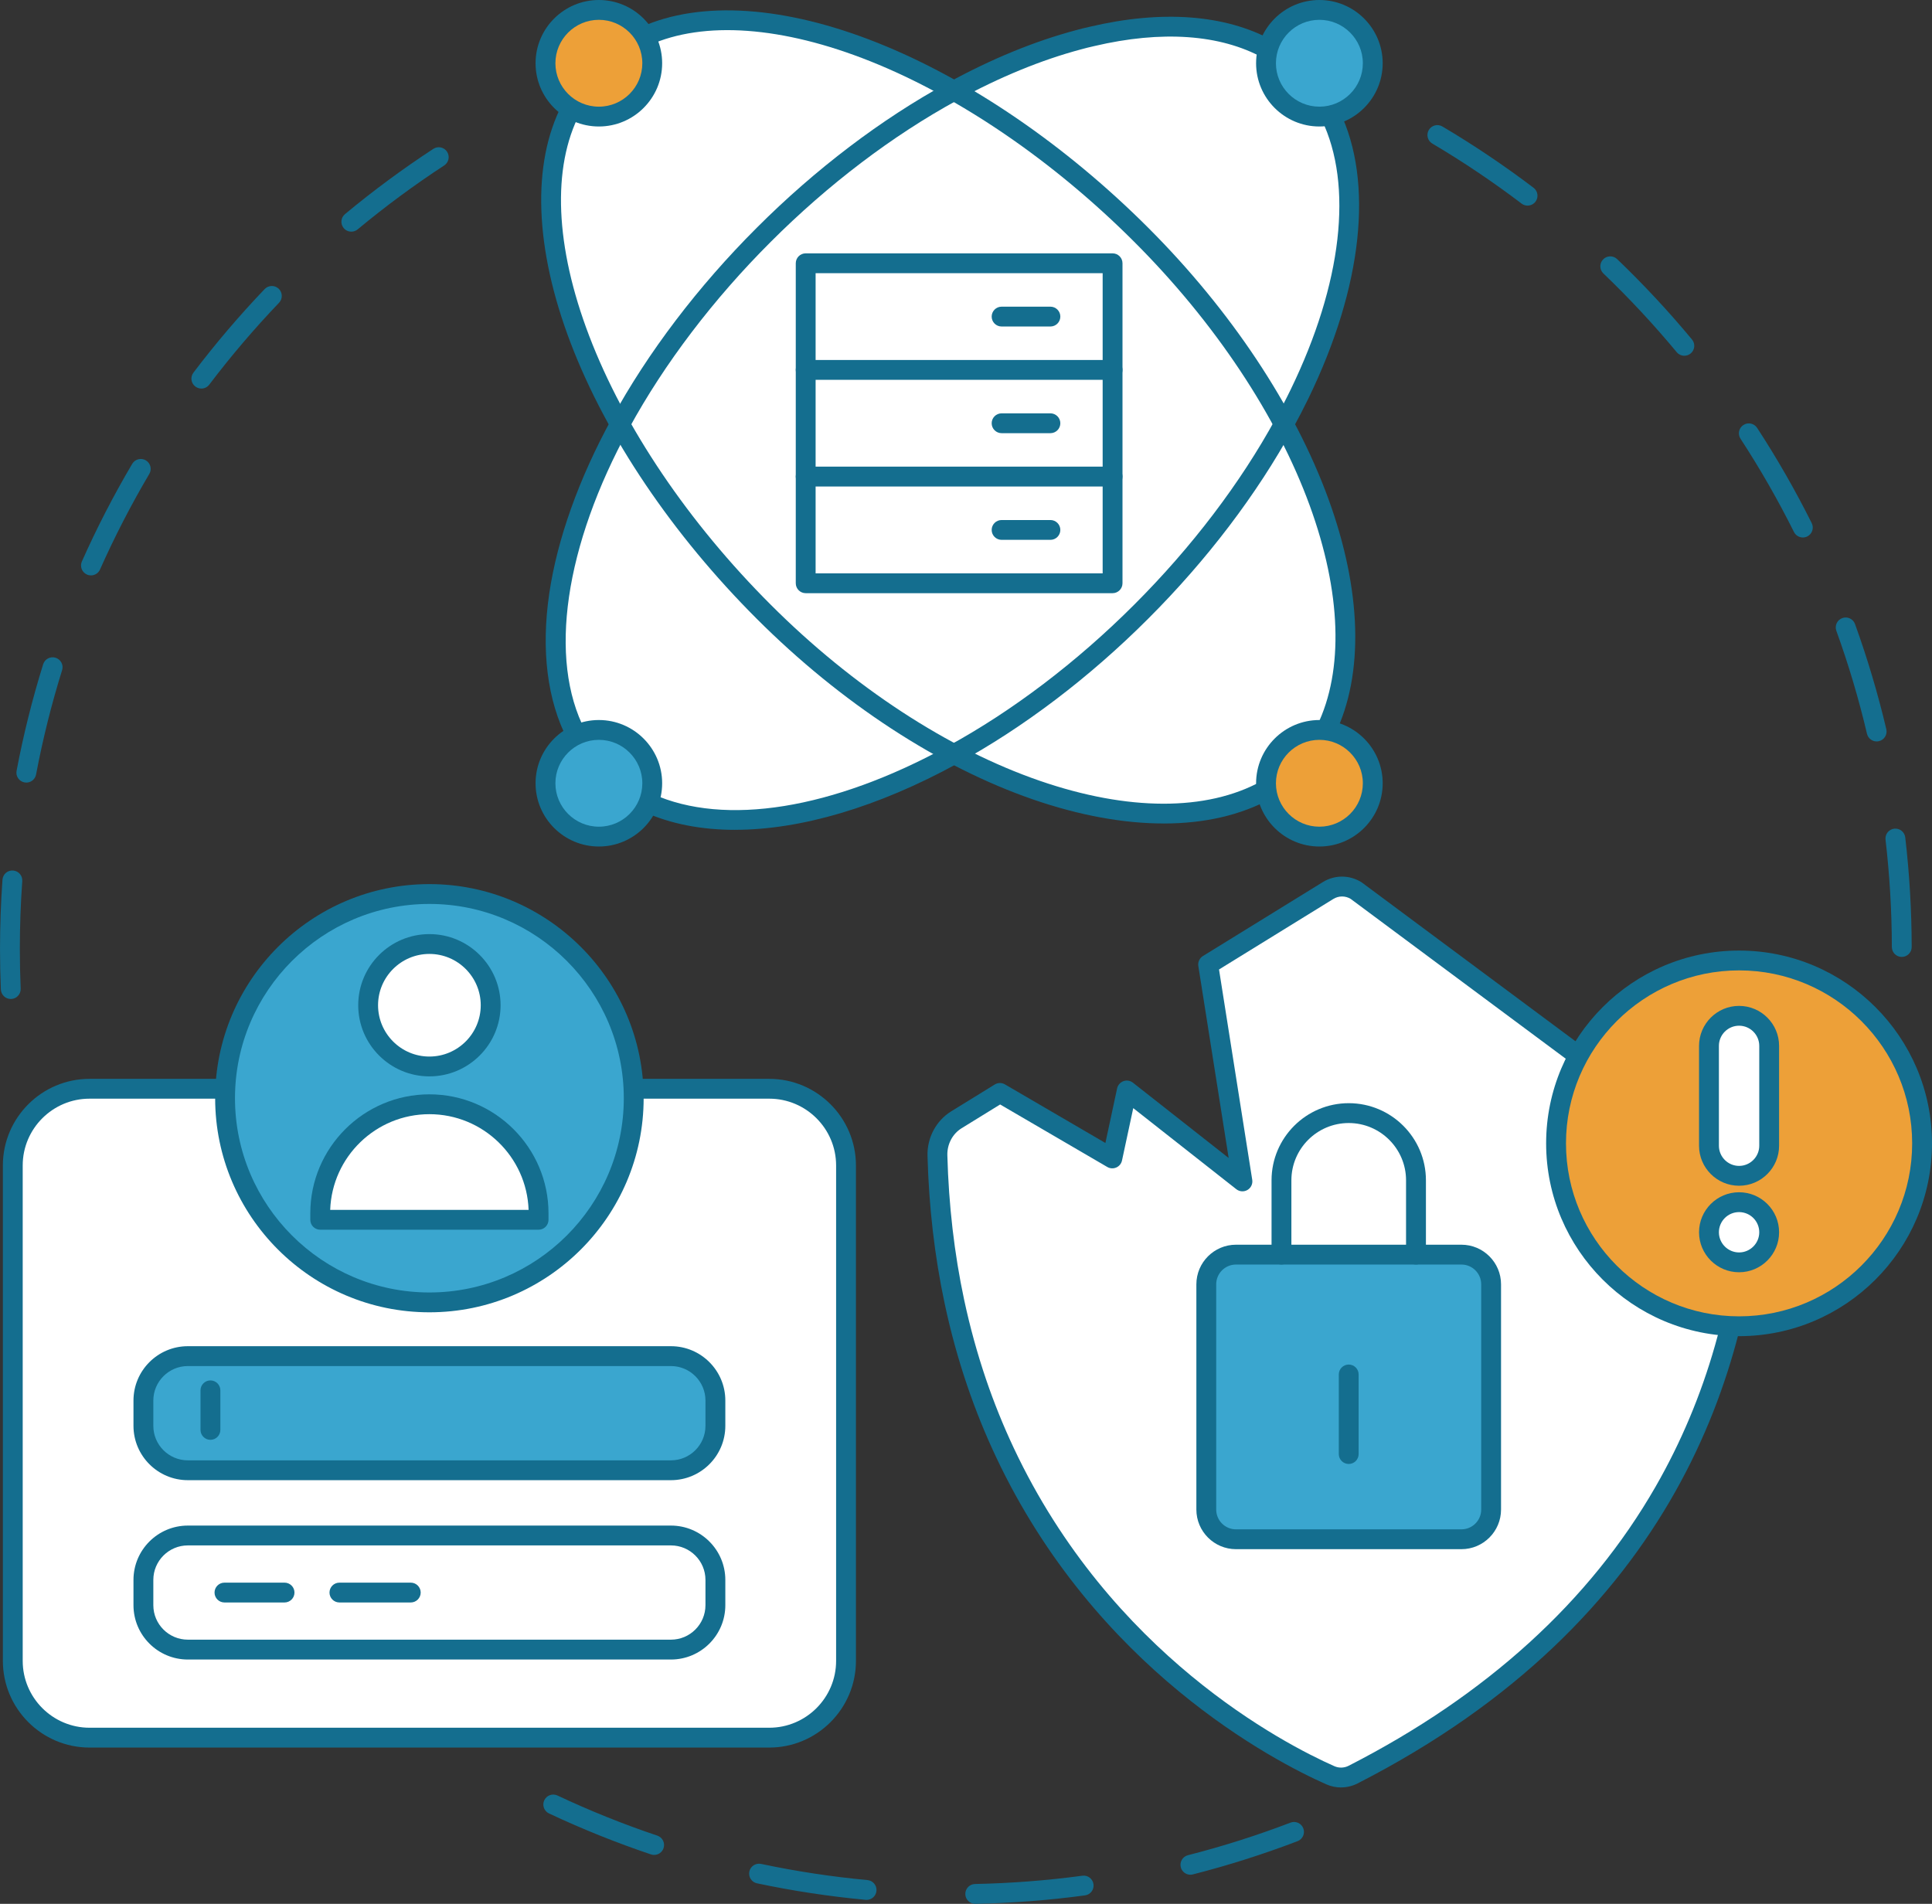 <svg width="138" height="136" viewBox="0 0 138 136" fill="none" xmlns="http://www.w3.org/2000/svg">
<rect x="0" y="0" width="138" height="136" fill="#333333" stroke="none"/>
<g clip-path="url(#clip0_6_2)">
<path d="M0.769 71.362C0.391 71.362 0.078 71.063 0.061 70.683C0.022 69.721 0.001 68.746 0.001 67.781C0.001 66.135 0.061 64.475 0.177 62.842C0.205 62.451 0.54 62.157 0.934 62.186C1.325 62.214 1.618 62.553 1.59 62.944C1.476 64.543 1.417 66.172 1.417 67.783C1.417 68.728 1.438 69.683 1.477 70.626C1.493 71.016 1.19 71.347 0.798 71.363C0.788 71.363 0.777 71.363 0.767 71.363L0.769 71.362ZM1.881 55.904C1.837 55.904 1.793 55.899 1.75 55.892C1.364 55.819 1.111 55.449 1.184 55.065C1.668 52.502 2.307 49.94 3.083 47.451C3.199 47.078 3.597 46.869 3.97 46.986C4.344 47.103 4.553 47.499 4.436 47.872C3.676 50.309 3.051 52.816 2.577 55.327C2.512 55.666 2.215 55.905 1.881 55.905V55.904ZM6.496 41.104C6.399 41.104 6.303 41.085 6.209 41.042C5.852 40.883 5.691 40.465 5.849 40.108C6.907 37.727 8.117 35.382 9.444 33.134C9.643 32.798 10.078 32.685 10.415 32.884C10.752 33.083 10.864 33.517 10.665 33.854C9.365 36.055 8.181 38.352 7.144 40.682C7.027 40.946 6.768 41.104 6.496 41.104ZM14.381 27.756C14.232 27.756 14.082 27.709 13.954 27.612C13.642 27.377 13.58 26.932 13.816 26.62C15.39 24.544 17.103 22.534 18.905 20.649C19.176 20.367 19.624 20.357 19.908 20.626C20.19 20.896 20.201 21.344 19.931 21.628C18.166 23.475 16.489 25.442 14.948 27.476C14.809 27.661 14.596 27.757 14.383 27.757L14.381 27.756ZM25.096 16.549C24.893 16.549 24.691 16.463 24.55 16.294C24.3 15.992 24.341 15.546 24.642 15.296C26.648 13.628 28.772 12.059 30.952 10.634C31.28 10.419 31.72 10.511 31.933 10.839C32.147 11.167 32.056 11.606 31.728 11.819C29.592 13.215 27.513 14.751 25.549 16.384C25.417 16.494 25.256 16.548 25.096 16.548V16.549Z" fill="#146E8F"/>
<path d="M69.659 136C69.275 136 68.958 135.693 68.951 135.306C68.944 134.916 69.254 134.592 69.645 134.584C72.207 134.532 74.785 134.333 77.309 133.993C77.697 133.938 78.054 134.212 78.107 134.6C78.16 134.988 77.887 135.345 77.499 135.397C74.923 135.745 72.29 135.949 69.674 136C69.67 136 69.664 136 69.659 136ZM61.899 135.718C61.877 135.718 61.855 135.718 61.831 135.715C59.23 135.472 56.618 135.075 54.071 134.535C53.687 134.455 53.443 134.079 53.525 133.696C53.605 133.312 53.98 133.068 54.365 133.15C56.86 133.678 59.416 134.066 61.965 134.304C62.354 134.341 62.641 134.686 62.604 135.075C62.571 135.443 62.262 135.718 61.9 135.718H61.899ZM85.029 133.922C84.713 133.922 84.424 133.709 84.342 133.388C84.246 133.009 84.474 132.623 84.853 132.527C87.329 131.896 89.793 131.112 92.178 130.2C92.544 130.06 92.954 130.243 93.093 130.608C93.233 130.974 93.05 131.384 92.684 131.523C90.249 132.455 87.731 133.254 85.204 133.899C85.146 133.914 85.087 133.921 85.029 133.921V133.922ZM46.726 132.507C46.651 132.507 46.575 132.496 46.5 132.471C44.029 131.64 41.578 130.655 39.217 129.545C38.862 129.378 38.71 128.956 38.877 128.602C39.044 128.248 39.466 128.096 39.82 128.263C42.132 129.352 44.531 130.316 46.95 131.128C47.322 131.252 47.521 131.654 47.396 132.025C47.297 132.32 47.02 132.507 46.724 132.507H46.726Z" fill="#146E8F"/>
<path d="M135.841 68.358C135.45 68.358 135.132 68.042 135.132 67.651C135.128 65.091 134.975 62.511 134.681 59.983C134.636 59.593 134.914 59.242 135.303 59.197C135.691 59.153 136.044 59.43 136.089 59.819C136.39 62.4 136.545 65.034 136.549 67.648C136.549 68.039 136.233 68.358 135.842 68.358H135.841ZM134.046 52.964C133.724 52.964 133.434 52.745 133.356 52.418C132.772 49.935 132.036 47.46 131.167 45.06C131.034 44.693 131.225 44.286 131.593 44.153C131.961 44.02 132.368 44.21 132.501 44.579C133.387 47.03 134.139 49.558 134.737 52.093C134.826 52.474 134.59 52.856 134.21 52.945C134.155 52.958 134.1 52.964 134.047 52.964H134.046ZM128.777 38.396C128.516 38.396 128.266 38.252 128.141 38.004C127.002 35.721 125.718 33.48 124.322 31.34C124.108 31.013 124.2 30.574 124.528 30.36C124.856 30.146 125.295 30.239 125.509 30.566C126.935 32.751 128.247 35.041 129.409 37.371C129.583 37.721 129.441 38.147 129.091 38.321C128.99 38.372 128.882 38.396 128.775 38.396H128.777ZM120.31 25.413C120.107 25.413 119.905 25.325 119.764 25.157C118.133 23.192 116.372 21.3 114.527 19.534C114.245 19.264 114.235 18.814 114.507 18.532C114.778 18.25 115.226 18.239 115.51 18.51C117.392 20.314 119.192 22.245 120.856 24.252C121.107 24.553 121.064 24.999 120.763 25.249C120.631 25.359 120.47 25.412 120.31 25.412V25.413ZM109.112 14.688C108.963 14.688 108.812 14.642 108.684 14.543C106.649 12.998 104.503 11.554 102.307 10.255C101.97 10.056 101.859 9.622 102.058 9.285C102.257 8.949 102.692 8.837 103.029 9.036C105.272 10.363 107.462 11.838 109.541 13.415C109.853 13.652 109.913 14.097 109.677 14.408C109.538 14.59 109.326 14.687 109.112 14.687V14.688Z" fill="#146E8F"/>
<path d="M91.816 30.234C92.006 29.886 92.192 29.535 92.374 29.187C92.549 28.849 92.716 28.511 92.883 28.173C92.894 28.164 92.894 28.154 92.898 28.143C96.605 20.509 97.534 13.241 95.114 8.24L90.635 3.512C87.332 1.697 82.943 1.45 78.069 2.597C77.75 2.669 77.435 2.745 77.111 2.836C74.265 3.594 71.26 4.82 68.207 6.482C59.833 1.747 51.63 0.113 46.137 2.591L40.859 7.769C38.019 13.246 39.52 21.679 44.352 30.306C39.715 38.801 38.413 47.066 41.236 52.499L46.388 57.356C51.84 59.819 59.864 58.442 68.103 53.933C68.141 53.912 68.178 53.889 68.216 53.868C76.784 58.381 85.084 59.406 90.501 56.427L94.789 52.14C97.422 46.709 96.227 38.627 91.775 30.303C91.788 30.28 91.803 30.256 91.816 30.233V30.234Z" fill="white"/>
<path d="M83.112 58.825C80.26 58.825 77.116 58.256 73.81 57.117C67.076 54.794 60.06 50.209 54.056 44.206C48.039 38.195 43.319 31.2 40.764 24.511C38.179 17.741 37.965 11.68 40.161 7.446C40.341 7.098 40.769 6.963 41.117 7.143C41.464 7.323 41.6 7.75 41.42 8.098C39.413 11.97 39.65 17.619 42.089 24.006C44.574 30.514 49.179 37.332 55.059 43.205C60.915 49.06 67.739 53.525 74.274 55.778C80.567 57.947 86.183 57.959 90.09 55.81C90.433 55.621 90.864 55.745 91.053 56.089C91.242 56.433 91.116 56.863 90.774 57.052C88.621 58.236 86.021 58.827 83.114 58.827L83.112 58.825Z" fill="#146E8F"/>
<path d="M94.719 52.852C94.615 52.852 94.51 52.828 94.41 52.78C94.058 52.609 93.911 52.186 94.081 51.833C95.997 47.881 95.808 42.296 93.549 36.107C91.211 29.7 86.758 23.009 81.009 17.267C75.251 11.511 68.566 6.935 62.184 4.385C55.901 1.874 50.28 1.466 46.358 3.237C46.001 3.397 45.582 3.239 45.42 2.882C45.259 2.525 45.417 2.107 45.774 1.945C50.052 0.015 56.066 0.414 62.71 3.07C69.266 5.69 76.119 10.375 82.01 16.264C87.901 22.151 92.472 29.024 94.88 35.622C97.271 42.173 97.441 48.15 95.356 52.451C95.233 52.704 94.981 52.85 94.718 52.85L94.719 52.852Z" fill="#146E8F"/>
<path d="M52.501 59.28C50.103 59.28 47.917 58.859 46.024 58.005C45.667 57.844 45.509 57.424 45.67 57.067C45.831 56.71 46.251 56.552 46.608 56.713C51.787 59.051 59.471 57.813 67.692 53.312C72.308 50.796 76.912 47.3 81.007 43.203C85.108 39.11 88.605 34.51 91.122 29.896C91.329 29.52 91.525 29.146 91.674 28.86C91.844 28.534 92.009 28.199 92.169 27.874L92.176 27.86C92.176 27.86 92.182 27.848 92.185 27.841C92.186 27.836 92.189 27.833 92.191 27.829C95.864 20.264 96.672 13.236 94.403 8.549C94.232 8.196 94.379 7.774 94.732 7.602C95.084 7.433 95.508 7.579 95.68 7.932C98.135 13.004 97.332 20.474 93.476 28.426C93.463 28.459 93.447 28.492 93.429 28.521C93.27 28.846 93.104 29.179 92.93 29.513C92.778 29.804 92.577 30.187 92.365 30.574C89.784 35.303 86.203 40.015 82.008 44.203C77.819 48.395 73.103 51.974 68.371 54.553C62.675 57.671 57.183 59.278 52.5 59.278L52.501 59.28Z" fill="#146E8F"/>
<path d="M41.167 53.21C40.911 53.21 40.663 53.071 40.537 52.828C39.092 50.047 38.64 46.447 39.23 42.419C39.799 38.522 41.345 34.192 43.7 29.898C46.281 25.169 49.862 20.456 54.056 16.269C58.245 12.077 62.962 8.498 67.695 5.918C70.815 4.209 73.898 2.944 76.858 2.155C77.154 2.072 77.47 1.994 77.843 1.911C83.003 0.696 87.522 1.036 90.907 2.896C91.249 3.084 91.375 3.514 91.186 3.858C90.998 4.201 90.567 4.327 90.223 4.138C87.152 2.449 82.981 2.157 78.161 3.292C77.804 3.373 77.511 3.444 77.231 3.523C74.374 4.284 71.396 5.509 68.374 7.162C63.758 9.679 59.154 13.174 55.059 17.271C50.958 21.365 47.461 25.965 44.944 30.578C40.325 39.006 39.148 47.079 41.796 52.177C41.976 52.524 41.842 52.952 41.493 53.132C41.389 53.187 41.277 53.213 41.167 53.213V53.21Z" fill="#146E8F"/>
<path d="M94.242 59.763C96.347 59.763 98.054 58.057 98.054 55.953C98.054 53.849 96.347 52.143 94.242 52.143C92.136 52.143 90.43 53.849 90.43 55.953C90.43 58.057 92.136 59.763 94.242 59.763Z" fill="#EDA038"/>
<path d="M94.242 60.471C91.749 60.471 89.721 58.445 89.721 55.953C89.721 53.462 91.749 51.435 94.242 51.435C96.735 51.435 98.763 53.462 98.763 55.953C98.763 58.445 96.735 60.471 94.242 60.471ZM94.242 52.851C92.531 52.851 91.138 54.243 91.138 55.953C91.138 57.664 92.531 59.055 94.242 59.055C95.953 59.055 97.346 57.664 97.346 55.953C97.346 54.243 95.953 52.851 94.242 52.851Z" fill="#146E8F"/>
<path d="M94.242 8.328C96.347 8.328 98.054 6.622 98.054 4.518C98.054 2.414 96.347 0.708 94.242 0.708C92.136 0.708 90.43 2.414 90.43 4.518C90.43 6.622 92.136 8.328 94.242 8.328Z" fill="#3AA6CF"/>
<path d="M94.242 9.036C91.749 9.036 89.721 7.01 89.721 4.518C89.721 2.026 91.749 0 94.242 0C96.735 0 98.763 2.026 98.763 4.518C98.763 7.01 96.735 9.036 94.242 9.036ZM94.242 1.416C92.531 1.416 91.138 2.808 91.138 4.518C91.138 6.229 92.531 7.62 94.242 7.62C95.953 7.62 97.346 6.229 97.346 4.518C97.346 2.808 95.953 1.416 94.242 1.416Z" fill="#146E8F"/>
<path d="M42.777 59.763C44.883 59.763 46.59 58.057 46.59 55.953C46.59 53.849 44.883 52.143 42.777 52.143C40.672 52.143 38.965 53.849 38.965 55.953C38.965 58.057 40.672 59.763 42.777 59.763Z" fill="#3AA6CF"/>
<path d="M42.776 60.471C40.282 60.471 38.255 58.445 38.255 55.953C38.255 53.462 40.282 51.435 42.776 51.435C45.269 51.435 47.297 53.462 47.297 55.953C47.297 58.445 45.269 60.471 42.776 60.471ZM42.776 52.851C41.064 52.851 39.672 54.243 39.672 55.953C39.672 57.664 41.064 59.055 42.776 59.055C44.487 59.055 45.88 57.664 45.88 55.953C45.88 54.243 44.487 52.851 42.776 52.851Z" fill="#146E8F"/>
<path d="M42.777 8.328C44.883 8.328 46.59 6.622 46.59 4.518C46.59 2.414 44.883 0.708 42.777 0.708C40.672 0.708 38.965 2.414 38.965 4.518C38.965 6.622 40.672 8.328 42.777 8.328Z" fill="#EDA038"/>
<path d="M42.776 9.036C40.282 9.036 38.255 7.01 38.255 4.518C38.255 2.026 40.284 0 42.776 0C45.267 0 47.297 2.026 47.297 4.518C47.297 7.01 45.269 9.036 42.776 9.036ZM42.776 1.416C41.064 1.416 39.672 2.808 39.672 4.518C39.672 6.229 41.064 7.62 42.776 7.62C44.487 7.62 45.88 6.229 45.88 4.518C45.88 2.808 44.487 1.416 42.776 1.416Z" fill="#146E8F"/>
<path d="M79.47 18.806H57.549V26.426H79.47V18.806Z" fill="white"/>
<path d="M79.47 27.134H57.549C57.158 27.134 56.841 26.816 56.841 26.426V18.806C56.841 18.415 57.158 18.098 57.549 18.098H79.47C79.861 18.098 80.178 18.415 80.178 18.806V26.426C80.178 26.816 79.861 27.134 79.47 27.134ZM58.258 25.718H78.761V19.514H58.258V25.718Z" fill="#146E8F"/>
<path d="M79.47 26.426H57.549V34.046H79.47V26.426Z" fill="white"/>
<path d="M79.47 34.754H57.549C57.158 34.754 56.841 34.436 56.841 34.046V26.426C56.841 26.035 57.158 25.718 57.549 25.718H79.47C79.861 25.718 80.178 26.035 80.178 26.426V34.046C80.178 34.436 79.861 34.754 79.47 34.754ZM58.258 33.337H78.761V27.134H58.258V33.337Z" fill="#146E8F"/>
<path d="M79.47 34.046H57.549V41.666H79.47V34.046Z" fill="white"/>
<path d="M79.47 42.374H57.549C57.158 42.374 56.841 42.056 56.841 41.666V34.046C56.841 33.655 57.158 33.338 57.549 33.338H79.47C79.861 33.338 80.178 33.655 80.178 34.046V41.666C80.178 42.056 79.861 42.374 79.47 42.374ZM58.258 40.958H78.761V34.754H58.258V40.958Z" fill="#146E8F"/>
<path d="M75.03 23.324H71.542C71.151 23.324 70.834 23.006 70.834 22.616C70.834 22.225 71.151 21.907 71.542 21.907H75.03C75.421 21.907 75.738 22.225 75.738 22.616C75.738 23.006 75.421 23.324 75.03 23.324Z" fill="#146E8F"/>
<path d="M75.03 30.944H71.542C71.151 30.944 70.834 30.626 70.834 30.236C70.834 29.845 71.151 29.527 71.542 29.527H75.03C75.421 29.527 75.738 29.845 75.738 30.236C75.738 30.626 75.421 30.944 75.03 30.944Z" fill="#146E8F"/>
<path d="M75.03 38.564H71.542C71.151 38.564 70.834 38.246 70.834 37.856C70.834 37.465 71.151 37.148 71.542 37.148H75.03C75.421 37.148 75.738 37.465 75.738 37.856C75.738 38.246 75.421 38.564 75.03 38.564Z" fill="#146E8F"/>
<path d="M71.424 78.074L68.317 79.991C67.445 80.53 66.932 81.508 66.96 82.547C67.059 86.305 67.487 89.777 68.169 92.978C68.603 95.01 69.137 96.933 69.756 98.753C70.352 100.504 71.025 102.159 71.76 103.722C78.855 118.82 91.632 125.312 95.019 126.814C95.542 127.046 96.141 127.031 96.649 126.771C118.647 115.525 124.437 98.168 125.048 84.566L96.862 63.617C96.249 63.238 95.473 63.237 94.86 63.617L86.297 68.899L88.743 84.394L80.487 77.899L79.447 82.752L71.424 78.073V78.074Z" fill="white"/>
<path d="M95.789 127.688C95.431 127.688 95.07 127.613 94.731 127.463C90.998 125.806 78.259 119.221 71.119 104.023C70.355 102.398 69.671 100.702 69.086 98.981C68.443 97.094 67.901 95.124 67.477 93.126C66.761 89.765 66.348 86.212 66.251 82.566C66.216 81.271 66.866 80.054 67.945 79.388L71.052 77.472C71.274 77.334 71.555 77.331 71.781 77.463L78.957 81.649L79.793 77.751C79.845 77.513 80.016 77.317 80.246 77.233C80.476 77.15 80.733 77.192 80.925 77.343L87.761 82.72L85.595 69.009C85.552 68.727 85.68 68.445 85.923 68.295L94.486 63.013C95.334 62.489 96.388 62.491 97.234 63.014C97.252 63.025 97.268 63.036 97.284 63.048L125.469 83.997C125.658 84.138 125.765 84.363 125.755 84.597C125.166 97.711 119.694 115.782 96.969 127.4C96.597 127.59 96.192 127.685 95.786 127.685L95.789 127.688ZM71.434 78.901L68.689 80.594C68.037 80.995 67.647 81.737 67.668 82.528C67.764 86.088 68.165 89.554 68.863 92.83C69.277 94.773 69.805 96.689 70.428 98.525C70.996 100.196 71.661 101.843 72.403 103.42C79.335 118.173 91.687 124.561 95.308 126.166C95.637 126.313 96.009 126.302 96.328 126.14C106.172 121.108 113.549 114.4 118.256 106.2C121.88 99.888 123.921 92.728 124.325 84.91L96.469 64.207C96.085 63.981 95.615 63.984 95.234 64.22L87.073 69.255L89.446 84.284C89.491 84.572 89.355 84.858 89.105 85.005C88.853 85.153 88.537 85.131 88.308 84.951L80.946 79.159L80.143 82.901C80.095 83.124 79.944 83.309 79.736 83.4C79.528 83.492 79.29 83.479 79.092 83.364L71.437 78.898L71.434 78.901Z" fill="#146E8F"/>
<path d="M88.286 109.958H104.386C105.558 109.958 106.509 109.008 106.509 107.836V91.746C106.509 90.574 105.558 89.624 104.386 89.624H88.286C87.114 89.624 86.163 90.574 86.163 91.746V107.836C86.163 109.008 87.114 109.958 88.286 109.958Z" fill="#3AA6CF"/>
<path d="M104.386 110.666H88.286C86.724 110.666 85.455 109.396 85.455 107.836V91.746C85.455 90.185 86.726 88.916 88.286 88.916H104.386C105.948 88.916 107.217 90.186 107.217 91.746V107.836C107.217 109.397 105.947 110.666 104.386 110.666ZM88.286 90.333C87.506 90.333 86.872 90.966 86.872 91.746V107.836C86.872 108.616 87.506 109.249 88.286 109.249H104.386C105.166 109.249 105.8 108.616 105.8 107.836V91.746C105.8 90.966 105.166 90.333 104.386 90.333H88.286Z" fill="#146E8F"/>
<path d="M101.14 90.333C100.749 90.333 100.432 90.015 100.432 89.624V84.316C100.432 82.06 98.594 80.224 96.337 80.224C94.079 80.224 92.242 82.06 92.242 84.316V89.624C92.242 90.015 91.924 90.333 91.534 90.333C91.143 90.333 90.825 90.015 90.825 89.624V84.316C90.825 81.279 93.298 78.806 96.338 78.806C99.379 78.806 101.852 81.277 101.852 84.316V89.624C101.852 90.015 101.534 90.333 101.143 90.333H101.14Z" fill="#146E8F"/>
<path d="M96.337 104.579C95.946 104.579 95.628 104.262 95.628 103.871V98.185C95.628 97.795 95.946 97.477 96.337 97.477C96.728 97.477 97.046 97.795 97.046 98.185V103.871C97.046 104.262 96.728 104.579 96.337 104.579Z" fill="#146E8F"/>
<path d="M124.219 94.74C131.439 94.74 137.291 88.89 137.291 81.675C137.291 74.46 131.439 68.611 124.219 68.611C117 68.611 111.147 74.46 111.147 81.675C111.147 88.89 117 94.74 124.219 94.74Z" fill="#EDA038"/>
<path d="M124.219 95.449C116.621 95.449 110.438 89.27 110.438 81.677C110.438 74.083 116.621 67.904 124.219 67.904C131.817 67.904 138 74.083 138 81.677C138 89.27 131.817 95.449 124.219 95.449ZM124.219 69.32C117.403 69.32 111.856 74.863 111.856 81.677C111.856 88.49 117.401 94.033 124.219 94.033C131.037 94.033 136.583 88.49 136.583 81.677C136.583 74.863 131.037 69.32 124.219 69.32Z" fill="#146E8F"/>
<path d="M124.219 83.994C125.402 83.994 126.37 83.027 126.37 81.845V74.712C126.37 73.53 125.402 72.563 124.219 72.563C123.036 72.563 122.069 73.53 122.069 74.712V81.845C122.069 83.027 123.036 83.994 124.219 83.994Z" fill="white"/>
<path d="M124.219 84.704C122.642 84.704 121.36 83.422 121.36 81.846V74.714C121.36 73.138 122.642 71.856 124.219 71.856C125.796 71.856 127.078 73.138 127.078 74.714V81.846C127.078 83.422 125.796 84.704 124.219 84.704ZM124.219 73.272C123.424 73.272 122.779 73.919 122.779 74.712V81.845C122.779 82.639 123.426 83.286 124.219 83.286C125.013 83.286 125.661 82.639 125.661 81.845V74.712C125.661 73.918 125.014 73.272 124.219 73.272Z" fill="#146E8F"/>
<path d="M124.219 90.176C125.402 90.176 126.37 89.209 126.37 88.027C126.37 86.844 125.402 85.877 124.219 85.877C123.036 85.877 122.069 86.844 122.069 88.027C122.069 89.209 123.036 90.176 124.219 90.176Z" fill="white"/>
<path d="M124.219 90.884C122.642 90.884 121.36 89.603 121.36 88.027C121.36 86.451 122.642 85.169 124.219 85.169C125.796 85.169 127.078 86.451 127.078 88.027C127.078 89.603 125.796 90.884 124.219 90.884ZM124.219 86.587C123.424 86.587 122.779 87.234 122.779 88.027C122.779 88.82 123.426 89.468 124.219 89.468C125.013 89.468 125.661 88.821 125.661 88.027C125.661 87.232 125.014 86.587 124.219 86.587Z" fill="#146E8F"/>
<path d="M45.254 77.778H54.946C57.977 77.778 60.43 80.23 60.43 83.258V118.646C60.43 121.674 57.977 124.131 54.946 124.131H6.398C3.367 124.131 0.914 121.674 0.914 118.646V83.258C0.914 80.23 3.367 77.778 6.398 77.778H16.09" fill="white"/>
<path d="M54.946 124.838H6.398C2.984 124.838 0.205 122.059 0.205 118.644V83.257C0.205 79.845 2.984 77.068 6.398 77.068H16.09C16.48 77.068 16.798 77.385 16.798 77.776C16.798 78.167 16.48 78.484 16.09 78.484H6.398C3.765 78.484 1.622 80.625 1.622 83.257V118.644C1.622 121.278 3.764 123.421 6.398 123.421H54.946C57.578 123.421 59.722 121.279 59.722 118.644V83.257C59.722 80.626 57.58 78.484 54.946 78.484H45.254C44.863 78.484 44.546 78.167 44.546 77.776C44.546 77.385 44.863 77.068 45.254 77.068H54.946C58.36 77.068 61.139 79.845 61.139 83.257V118.644C61.139 122.059 58.36 124.838 54.946 124.838Z" fill="#146E8F"/>
<path d="M30.671 93.035C38.732 93.035 45.266 86.505 45.266 78.449C45.266 70.393 38.732 63.863 30.671 63.863C22.611 63.863 16.076 70.393 16.076 78.449C16.076 86.505 22.611 93.035 30.671 93.035Z" fill="#3AA6CF"/>
<path d="M30.671 93.745C22.233 93.745 15.368 86.884 15.368 78.451C15.368 70.017 22.233 63.156 30.671 63.156C39.11 63.156 45.975 70.017 45.975 78.451C45.975 86.884 39.11 93.745 30.671 93.745ZM30.671 64.573C23.014 64.573 16.785 70.798 16.785 78.451C16.785 86.103 23.014 92.328 30.671 92.328C38.328 92.328 44.557 86.103 44.557 78.451C44.557 70.798 38.328 64.573 30.671 64.573Z" fill="#146E8F"/>
<path d="M33.355 75.259C35.265 73.779 35.613 71.032 34.133 69.123C32.652 67.214 29.903 66.866 27.993 68.346C26.083 69.825 25.735 72.572 27.215 74.481C28.696 76.39 31.445 76.738 33.355 75.259Z" fill="white"/>
<path d="M30.671 76.891C27.868 76.891 25.587 74.611 25.587 71.809C25.587 69.007 27.868 66.728 30.671 66.728C33.475 66.728 35.756 69.007 35.756 71.809C35.756 74.611 33.475 76.891 30.671 76.891ZM30.671 68.144C28.649 68.144 27.004 69.789 27.004 71.809C27.004 73.83 28.649 75.475 30.671 75.475C32.693 75.475 34.339 73.83 34.339 71.809C34.339 69.789 32.693 68.144 30.671 68.144Z" fill="#146E8F"/>
<path d="M30.671 78.882C34.975 78.882 38.47 82.375 38.47 86.676V87.137H22.872V86.676C22.872 82.375 26.367 78.882 30.671 78.882Z" fill="white"/>
<path d="M38.47 87.845H22.872C22.482 87.845 22.164 87.528 22.164 87.137V86.676C22.164 81.988 25.98 78.174 30.671 78.174C35.362 78.174 39.179 81.988 39.179 86.676V87.137C39.179 87.528 38.861 87.845 38.47 87.845ZM23.585 86.429H37.757C37.625 82.636 34.498 79.592 30.671 79.592C26.844 79.592 23.717 82.636 23.585 86.429Z" fill="#146E8F"/>
<path d="M47.925 109.69H13.419C11.665 109.69 10.244 111.111 10.244 112.863V114.669C10.244 116.422 11.665 117.842 13.419 117.842H47.925C49.678 117.842 51.1 116.422 51.1 114.669V112.863C51.1 111.111 49.678 109.69 47.925 109.69Z" fill="white"/>
<path d="M47.925 118.549H13.418C11.276 118.549 9.534 116.808 9.534 114.667V112.862C9.534 110.721 11.276 108.98 13.418 108.98H47.925C50.067 108.98 51.809 110.721 51.809 112.862V114.667C51.809 116.808 50.067 118.549 47.925 118.549ZM13.418 110.397C12.058 110.397 10.952 111.503 10.952 112.861V114.666C10.952 116.025 12.059 117.13 13.418 117.13H47.925C49.285 117.13 50.39 116.024 50.39 114.666V112.861C50.39 111.501 49.283 110.397 47.925 110.397H13.418Z" fill="#146E8F"/>
<path d="M20.325 114.473H16.032C15.642 114.473 15.324 114.155 15.324 113.765C15.324 113.374 15.642 113.057 16.032 113.057H20.325C20.716 113.057 21.034 113.374 21.034 113.765C21.034 114.155 20.716 114.473 20.325 114.473Z" fill="#146E8F"/>
<path d="M29.34 114.473H24.244C23.853 114.473 23.536 114.155 23.536 113.765C23.536 113.374 23.853 113.057 24.244 113.057H29.34C29.731 113.057 30.049 113.374 30.049 113.765C30.049 114.155 29.731 114.473 29.34 114.473Z" fill="#146E8F"/>
<path d="M47.925 96.877H13.419C11.665 96.877 10.244 98.298 10.244 100.051V101.856C10.244 103.609 11.665 105.03 13.419 105.03H47.925C49.678 105.03 51.1 103.609 51.1 101.856V100.051C51.1 98.298 49.678 96.877 47.925 96.877Z" fill="#3AA6CF"/>
<path d="M47.925 105.737H13.418C11.276 105.737 9.534 103.995 9.534 101.855V100.048C9.534 97.907 11.276 96.166 13.418 96.166H47.925C50.067 96.166 51.809 97.907 51.809 100.048V101.855C51.809 103.995 50.067 105.737 47.925 105.737ZM13.418 97.585C12.058 97.585 10.952 98.692 10.952 100.049V101.856C10.952 103.216 12.059 104.32 13.418 104.32H47.925C49.285 104.32 50.39 103.214 50.39 101.856V100.049C50.39 98.69 49.283 97.585 47.925 97.585H13.418Z" fill="#146E8F"/>
<path d="M15.031 102.854C14.64 102.854 14.322 102.537 14.322 102.146V99.319C14.322 98.928 14.64 98.611 15.031 98.611C15.422 98.611 15.74 98.928 15.74 99.319V102.146C15.74 102.537 15.422 102.854 15.031 102.854Z" fill="#146E8F"/>
</g>
<defs>
<clipPath id="clip0_6_2">
<rect width="138" height="136" fill="white"/>
</clipPath>
</defs>
</svg>
